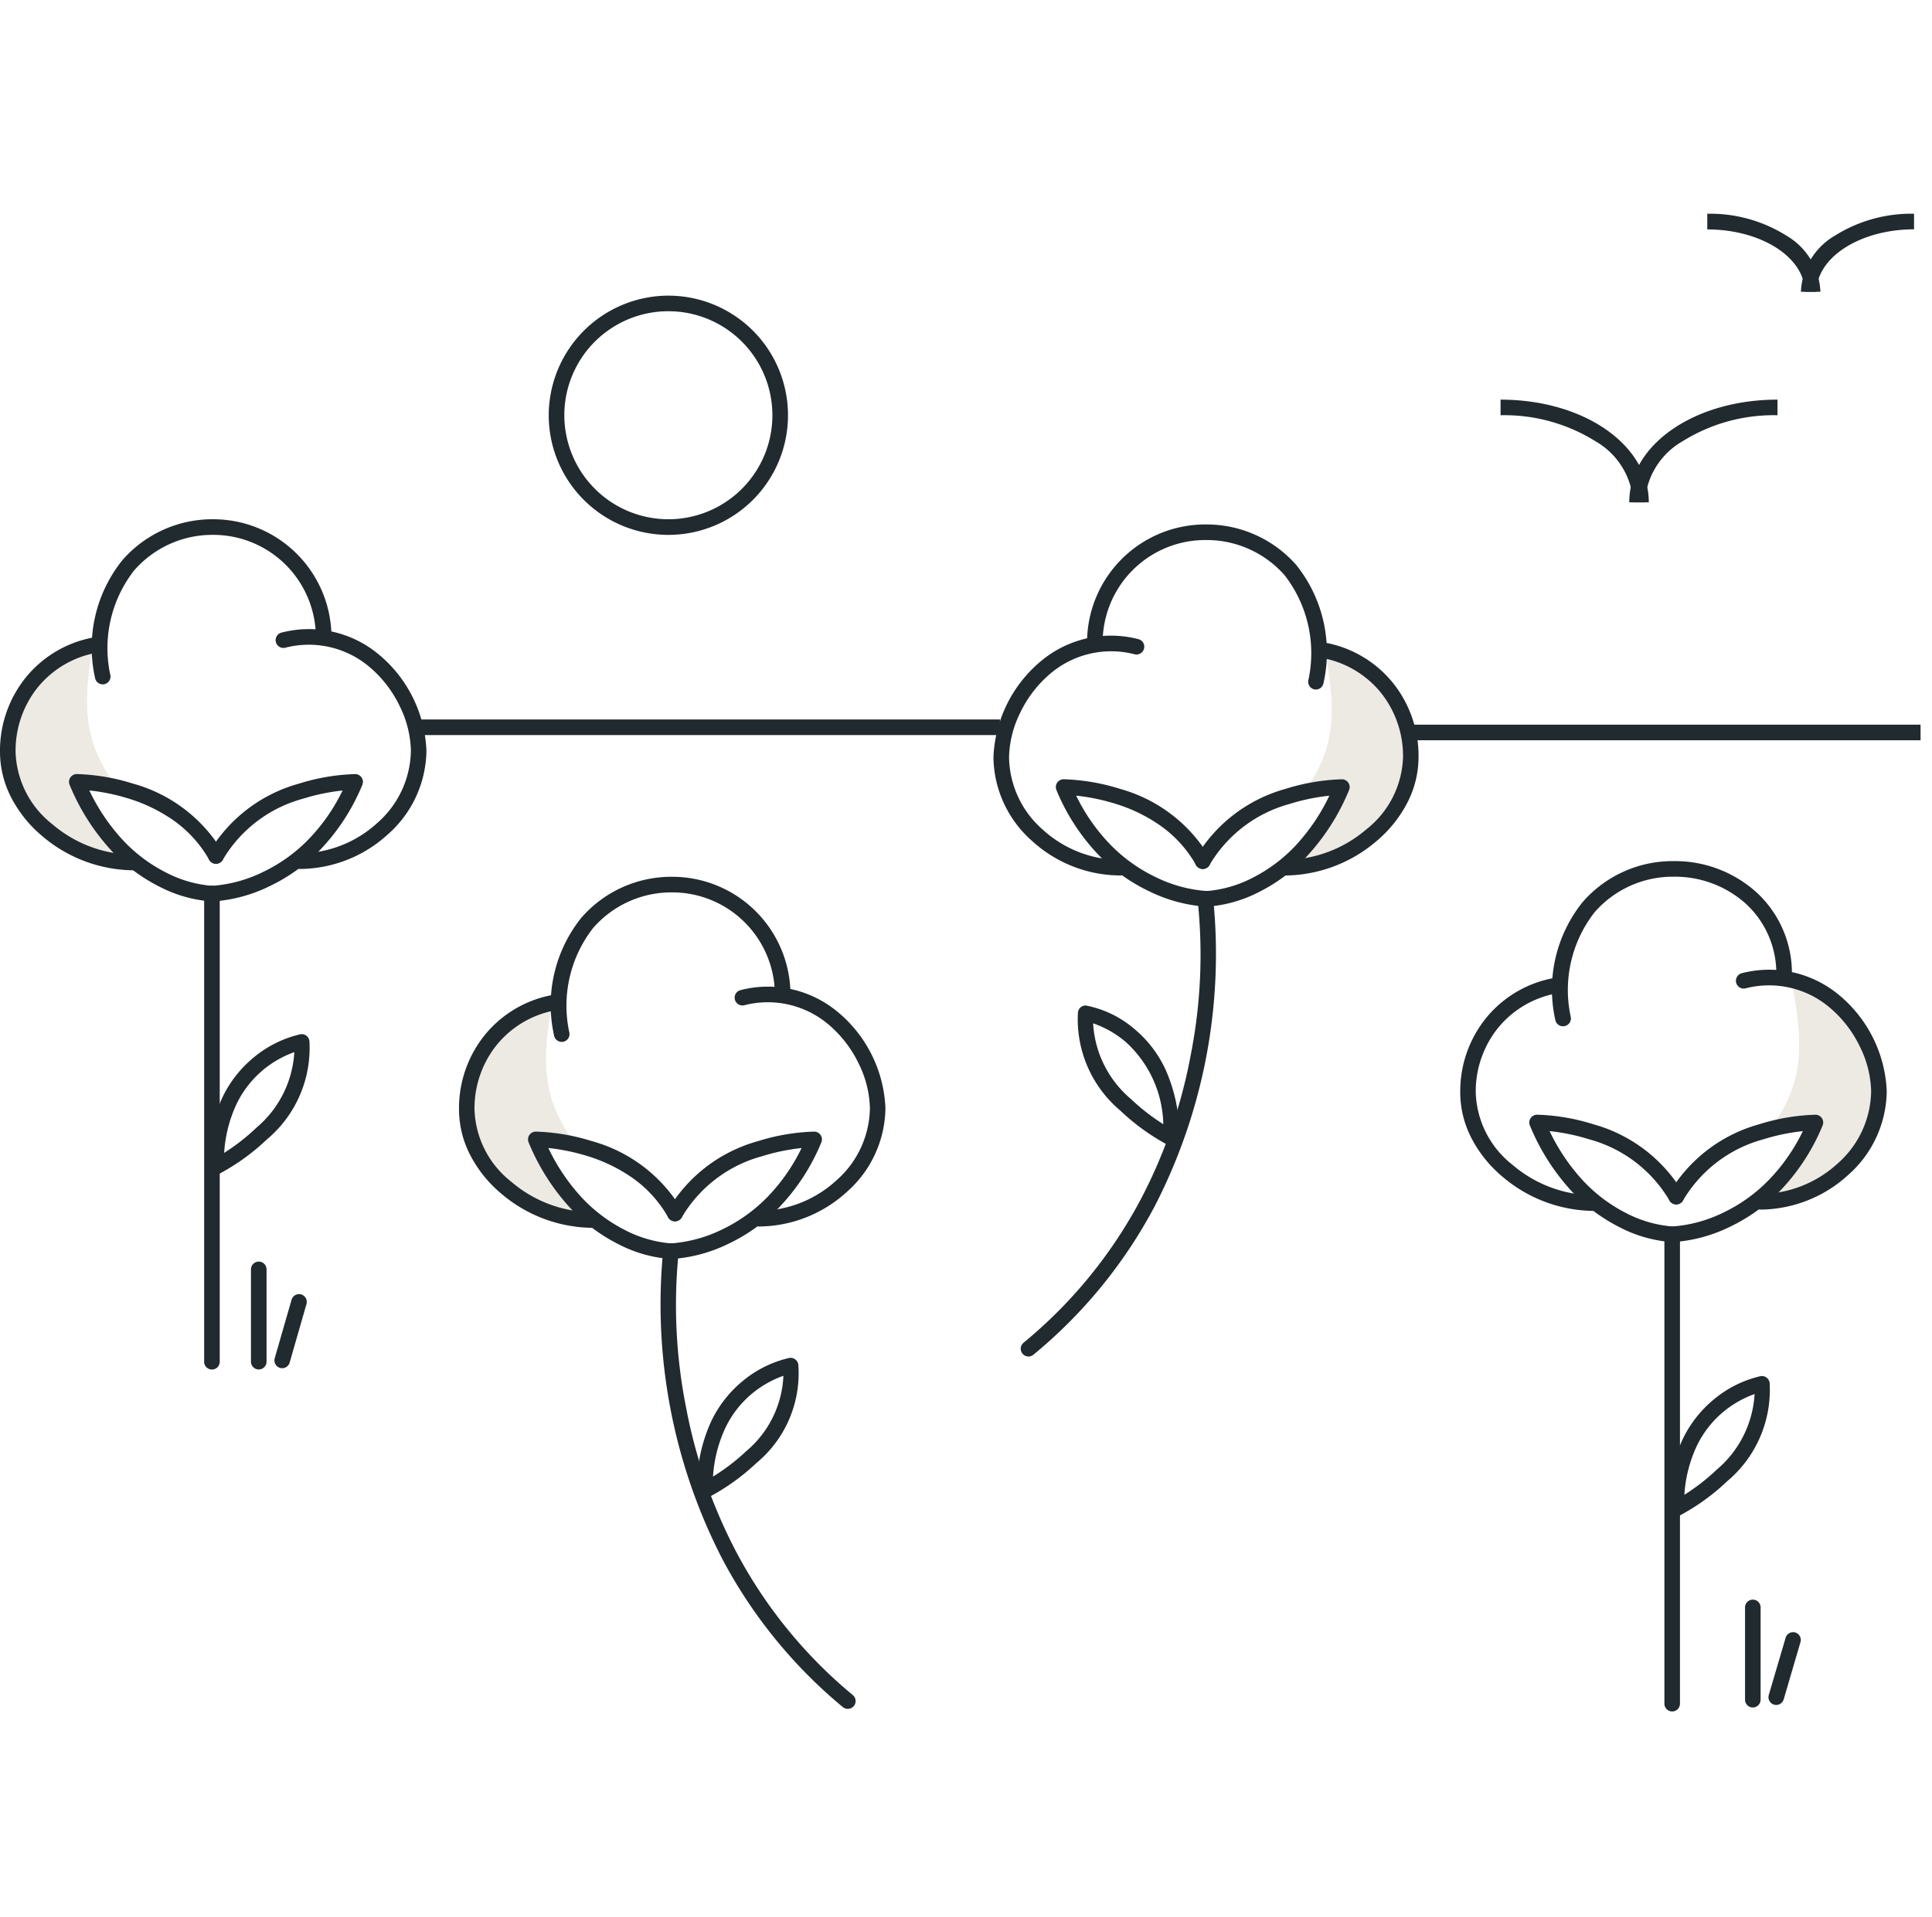 <svg id="Component_49_326" data-name="Component 49 – 326" xmlns="http://www.w3.org/2000/svg" width="80.6" height="80" viewBox="0 0 80.6 80">
  <g id="Warm-and-Lightweight_Icon" transform="translate(-13.35 -20.982)">
    <path id="Ellipse_1771" data-name="Ellipse 1771" d="M4.391-.6A4.991,4.991,0,1,1-.6,4.391,5,5,0,0,1,4.391-.6Zm0,9.33a4.34,4.34,0,1,0-4.34-4.34A4.345,4.345,0,0,0,4.391,8.73Z" transform="translate(36.842 33.918)" fill="#212a2e"/>
    <g id="Group_10846" data-name="Group 10846" transform="translate(84.576 29.9)">
      <path id="Path_9837" data-name="Path 9837" d="M149.369,33.155h-.651c0-1.436-1.825-2.6-4.069-2.6V29.9a5.988,5.988,0,0,1,3.293.909A2.854,2.854,0,0,1,149.369,33.155Z" transform="translate(-144.65 -29.9)" fill="#212a2e"/>
      <path id="Path_9838" data-name="Path 9838" d="M152.5,33.155h-.651a2.854,2.854,0,0,1,1.427-2.346,5.988,5.988,0,0,1,3.293-.909v.651C154.326,30.551,152.5,31.719,152.5,33.155Z" transform="translate(-147.944 -29.9)" fill="#212a2e"/>
    </g>
    <g id="Group_10847" data-name="Group 10847" transform="translate(75.951 37.657)">
      <path id="Path_9839" data-name="Path 9839" d="M134.934,48.486h-.651a3.127,3.127,0,0,0-1.565-2.544,7.17,7.17,0,0,0-3.968-1.091V44.2C132.218,44.2,134.934,46.082,134.934,48.486Z" transform="translate(-128.75 -44.2)" fill="#212a2e"/>
      <path id="Path_9840" data-name="Path 9840" d="M139.3,48.486h-.651c0-2.4,2.716-4.286,6.184-4.286v.651a7.17,7.17,0,0,0-3.968,1.091A3.127,3.127,0,0,0,139.3,48.486Z" transform="translate(-133.28 -44.2)" fill="#212a2e"/>
    </g>
    <path id="Line_2214" data-name="Line 2214" d="M24.52.051H0V-.6H24.52Z" transform="translate(30.546 51.602)" fill="#212a2e"/>
    <path id="Line_2215" data-name="Line 2215" d="M22.382.051H0V-.6H22.382Z" transform="translate(71.091 51.819)" fill="#212a2e"/>
    <g id="Group_10850" data-name="Group 10850" transform="translate(54.795 42.865)">
      <path id="Path_9841" data-name="Path 9841" d="M113.832,63.5c.434,2.387.488,4.014-.814,5.8-.434.6.542-.434,0,0-.271.217,1.139-.163,1.356.163.271.38-.651,1.41-.976,1.627l-1.248,1.465,1.844-.325,1.3-.651,1.9-2.333.217-1.953-.38-1.79-.976-.759Z" transform="translate(-99.999 -58.238)" fill="#edeae4"/>
      <path id="Path_9842" data-name="Path 9842" d="M92.176,101.42a.325.325,0,0,1-.208-.576,19.682,19.682,0,0,0,4.894-5.992,21.323,21.323,0,0,0,2.079-6.01,21.583,21.583,0,0,0,.289-6.469.325.325,0,0,1,.644-.1,22.971,22.971,0,0,1-2.437,12.879,20.329,20.329,0,0,1-5.055,6.19A.324.324,0,0,1,92.176,101.42Z" transform="translate(-90.711 -66.702)" fill="#212a2e"/>
      <g id="Group_10848" data-name="Group 10848" transform="translate(2.604 10.632)">
        <path id="Path_9843" data-name="Path 9843" d="M100.843,78.716h0a6.3,6.3,0,0,1-2.386-.635A7.286,7.286,0,0,1,96.4,76.629a8.714,8.714,0,0,1-1.825-2.777.325.325,0,0,1,.3-.452,8.633,8.633,0,0,1,2.349.4,6.3,6.3,0,0,1,3.74,2.857.325.325,0,0,1-.568.319,5.05,5.05,0,0,0-1.541-1.68,6.694,6.694,0,0,0-1.825-.875,8.529,8.529,0,0,0-1.632-.337,7.83,7.83,0,0,0,1.465,2.084,6.637,6.637,0,0,0,1.868,1.323,5.7,5.7,0,0,0,2.117.572.325.325,0,0,1,0,.651Z" transform="translate(-94.55 -73.4)" fill="#212a2e"/>
        <path id="Path_9844" data-name="Path 9844" d="M105.738,78.716a.325.325,0,0,1-.005-.651,5.062,5.062,0,0,0,1.978-.584,6.444,6.444,0,0,0,1.744-1.323,8.28,8.28,0,0,0,1.4-2.072,8.542,8.542,0,0,0-1.651.342,5.58,5.58,0,0,0-3.348,2.549.325.325,0,0,1-.568-.319,6.3,6.3,0,0,1,3.74-2.857,8.633,8.633,0,0,1,2.349-.4.325.325,0,0,1,.3.452,9.211,9.211,0,0,1-1.769,2.771,7.078,7.078,0,0,1-1.937,1.454,5.58,5.58,0,0,1-2.231.639Z" transform="translate(-99.446 -73.4)" fill="#212a2e"/>
      </g>
      <g id="Group_10849" data-name="Group 10849">
        <path id="Path_9845" data-name="Path 9845" d="M95.012,72.364a5.485,5.485,0,0,1-3.644-1.434,4.726,4.726,0,0,1-1.618-3.5,5.506,5.506,0,0,1,2.05-4.065,4.548,4.548,0,0,1,3.99-.863.325.325,0,1,1-.146.634,3.917,3.917,0,0,0-3.438.738,4.9,4.9,0,0,0-1.339,1.7,4.393,4.393,0,0,0-.466,1.856,4.084,4.084,0,0,0,1.406,3.021,4.827,4.827,0,0,0,3.205,1.265.325.325,0,1,1,0,.651Z" transform="translate(-89.75 -57.718)" fill="#212a2e"/>
        <path id="Path_9846" data-name="Path 9846" d="M111.975,72.61a.325.325,0,0,1,0-.651,5.281,5.281,0,0,0,3.349-1.272,3.984,3.984,0,0,0,1.533-3.013,4.224,4.224,0,0,0-.924-2.691,4.1,4.1,0,0,0-2.4-1.439.325.325,0,1,1,.131-.638,4.739,4.739,0,0,1,2.771,1.667,4.867,4.867,0,0,1,1.069,3.1,4.164,4.164,0,0,1-.492,1.947,5.248,5.248,0,0,1-1.27,1.563A5.941,5.941,0,0,1,111.975,72.61Z" transform="translate(-99.77 -57.963)" fill="#212a2e"/>
        <path id="Path_9847" data-name="Path 9847" d="M106.5,60.689a.326.326,0,0,1-.322-.375,5.305,5.305,0,0,0-.981-4.388,4.334,4.334,0,0,0-3.308-1.476A4.282,4.282,0,0,0,97.6,58.736a.325.325,0,1,1-.651,0,4.933,4.933,0,0,1,4.936-4.936,4.984,4.984,0,0,1,3.8,1.7,5.842,5.842,0,0,1,1.13,4.911A.326.326,0,0,1,106.5,60.689Z" transform="translate(-93.044 -53.8)" fill="#212a2e"/>
      </g>
      <path id="Path_9848" data-name="Path 9848" d="M100.14,96.659a.325.325,0,0,1-.146-.034A9.07,9.07,0,0,1,98,95.185a4.973,4.973,0,0,1-1.767-4.092.325.325,0,0,1,.324-.293,4.369,4.369,0,0,1,2.018.969,4.853,4.853,0,0,1,1.305,1.689,6.7,6.7,0,0,1,.583,2.875.325.325,0,0,1-.326.325Zm-3.274-5.114A4.456,4.456,0,0,0,98.441,94.7a8.69,8.69,0,0,0,1.353,1.053,4.77,4.77,0,0,0-1.572-3.435A4.2,4.2,0,0,0,96.866,91.545Z" transform="translate(-92.708 -70.729)" fill="#212a2e"/>
    </g>
    <g id="Group_10853" data-name="Group 10853" transform="translate(32.499 57.566)">
      <path id="Path_9849" data-name="Path 9849" d="M50.606,91.648l-.976.759-.38,1.79.217,1.953,1.9,2.333,1.3.651,1.844.325-1.248-1.465c-.325-.217-1.193-1.248-.976-1.627.217-.325,1.627.054,1.356-.163-.542-.434.434.6,0,0-1.3-1.844-1.248-3.418-.814-5.8l-2.224,1.248Z" transform="translate(-48.925 -85.247)" fill="#edeae4"/>
      <path id="Path_9850" data-name="Path 9850" d="M71.954,128.52a.324.324,0,0,1-.208-.075,20.4,20.4,0,0,1-5.032-6.189,23.187,23.187,0,0,1-2.46-12.877.325.325,0,0,1,.644.093h0a21.86,21.86,0,0,0,.314,6.493,21.514,21.514,0,0,0,2.085,6,19.749,19.749,0,0,0,4.865,5.979.325.325,0,0,1-.208.576Z" transform="translate(-55.735 -93.802)" fill="#212a2e"/>
      <g id="Group_10851" data-name="Group 10851" transform="translate(2.875 10.632)">
        <path id="Path_9851" data-name="Path 9851" d="M64.675,105.816a.325.325,0,0,1,0-.651,5.784,5.784,0,0,0,2.145-.586,6.642,6.642,0,0,0,1.855-1.324,7.839,7.839,0,0,0,1.45-2.069,8.54,8.54,0,0,0-1.65.342,5.58,5.58,0,0,0-3.348,2.549.325.325,0,1,1-.568-.319,6.3,6.3,0,0,1,3.74-2.857,8.632,8.632,0,0,1,2.349-.4.325.325,0,0,1,.3.452,8.715,8.715,0,0,1-1.825,2.777,7.287,7.287,0,0,1-2.051,1.452,6.3,6.3,0,0,1-2.386.635Z" transform="translate(-58.708 -100.5)" fill="#212a2e"/>
        <path id="Path_9852" data-name="Path 9852" d="M59.917,105.816h0a5.58,5.58,0,0,1-2.231-.638,7.079,7.079,0,0,1-1.937-1.454,9.211,9.211,0,0,1-1.769-2.771.325.325,0,0,1,.3-.452,8.632,8.632,0,0,1,2.349.4,6.3,6.3,0,0,1,3.74,2.857.325.325,0,1,1-.568.319,5.05,5.05,0,0,0-1.541-1.68,6.694,6.694,0,0,0-1.825-.875,8.529,8.529,0,0,0-1.633-.337,8.28,8.28,0,0,0,1.4,2.073,6.444,6.444,0,0,0,1.744,1.323,5.059,5.059,0,0,0,1.978.584.325.325,0,0,1-.006.651Z" transform="translate(-53.95 -100.5)" fill="#212a2e"/>
      </g>
      <g id="Group_10852" data-name="Group 10852" transform="translate(0)">
        <path id="Path_9853" data-name="Path 9853" d="M70.881,99.364a.325.325,0,1,1,0-.651,4.827,4.827,0,0,0,3.205-1.265,4.084,4.084,0,0,0,1.406-3.021,4.393,4.393,0,0,0-.466-1.856,4.9,4.9,0,0,0-1.339-1.7,3.917,3.917,0,0,0-3.438-.738A.325.325,0,1,1,70.1,89.5a4.548,4.548,0,0,1,3.99.863,5.506,5.506,0,0,1,2.05,4.065,4.726,4.726,0,0,1-1.618,3.5A5.485,5.485,0,0,1,70.881,99.364Z" transform="translate(-58.35 -84.772)" fill="#212a2e"/>
        <path id="Path_9854" data-name="Path 9854" d="M54.183,99.71a5.941,5.941,0,0,1-3.771-1.427,5.248,5.248,0,0,1-1.27-1.563,4.164,4.164,0,0,1-.492-1.947,4.868,4.868,0,0,1,1.069-3.1,4.739,4.739,0,0,1,2.771-1.667.325.325,0,0,1,.131.638,4.1,4.1,0,0,0-2.4,1.439,4.224,4.224,0,0,0-.924,2.691,3.984,3.984,0,0,0,1.533,3.013,5.281,5.281,0,0,0,3.349,1.272.325.325,0,1,1,0,.651Z" transform="translate(-48.65 -85.063)" fill="#212a2e"/>
        <path id="Path_9855" data-name="Path 9855" d="M56.192,87.789a.326.326,0,0,1-.321-.275,5.82,5.82,0,0,1,1.136-4.9A4.977,4.977,0,0,1,60.8,80.9a4.933,4.933,0,0,1,4.936,4.936.325.325,0,0,1-.651,0A4.282,4.282,0,0,0,60.8,81.551a4.327,4.327,0,0,0-3.3,1.489,5.276,5.276,0,0,0-.987,4.374.325.325,0,0,1-.271.372A.329.329,0,0,1,56.192,87.789Z" transform="translate(-51.907 -80.9)" fill="#212a2e"/>
      </g>
      <path id="Path_9856" data-name="Path 9856" d="M67.276,123.759a.325.325,0,0,1-.326-.325,6.627,6.627,0,0,1,.591-2.877,4.883,4.883,0,0,1,1.318-1.688,4.685,4.685,0,0,1,1.938-.963.325.325,0,0,1,.382.283,4.86,4.86,0,0,1-1.747,4.1,9.081,9.081,0,0,1-2.013,1.439A.325.325,0,0,1,67.276,123.759Zm3.281-5.109a4.317,4.317,0,0,0-1.308.742,4.242,4.242,0,0,0-1.129,1.464,5.644,5.644,0,0,0-.5,2A8.674,8.674,0,0,0,69,121.8,4.344,4.344,0,0,0,70.556,118.65Z" transform="translate(-57.023 -97.829)" fill="#212a2e"/>
    </g>
    <path id="Path_9857" data-name="Path 9857" d="M15.306,64.148l-.976.759-.38,1.79.217,1.953,1.9,2.333,1.3.651,1.844.325-1.248-1.465c-.325-.217-1.193-1.248-.976-1.627.217-.325,1.627.054,1.356-.163-.542-.434.434.6,0,0-1.3-1.844-1.248-3.418-.814-5.8Z" transform="translate(-0.275 -15.098)" fill="#edeae4"/>
    <g id="Group_10854" data-name="Group 10854" transform="translate(16.225 53.28)">
      <path id="Path_9858" data-name="Path 9858" d="M29.375,78.316a.325.325,0,0,1,0-.651,5.784,5.784,0,0,0,2.145-.586,6.642,6.642,0,0,0,1.855-1.324,7.839,7.839,0,0,0,1.45-2.069,8.54,8.54,0,0,0-1.65.342,5.58,5.58,0,0,0-3.348,2.549.325.325,0,1,1-.568-.319,6.3,6.3,0,0,1,3.74-2.857,8.633,8.633,0,0,1,2.349-.4.325.325,0,0,1,.3.452,8.714,8.714,0,0,1-1.825,2.777,7.286,7.286,0,0,1-2.051,1.452,6.3,6.3,0,0,1-2.386.635Z" transform="translate(-23.408 -73)" fill="#212a2e"/>
      <path id="Path_9859" data-name="Path 9859" d="M24.617,78.316h0a5.58,5.58,0,0,1-2.231-.639,7.079,7.079,0,0,1-1.937-1.454,9.211,9.211,0,0,1-1.769-2.771.325.325,0,0,1,.3-.452,8.633,8.633,0,0,1,2.349.4,6.3,6.3,0,0,1,3.74,2.857.325.325,0,1,1-.568.319,5.05,5.05,0,0,0-1.541-1.68,6.694,6.694,0,0,0-1.825-.875,8.528,8.528,0,0,0-1.633-.337,8.279,8.279,0,0,0,1.4,2.073,6.443,6.443,0,0,0,1.744,1.323,5.059,5.059,0,0,0,1.978.584.325.325,0,0,1-.006.651Z" transform="translate(-18.65 -73)" fill="#212a2e"/>
    </g>
    <g id="Group_10855" data-name="Group 10855" transform="translate(13.35 42.648)">
      <path id="Path_9860" data-name="Path 9860" d="M35.581,71.864a.325.325,0,1,1,0-.651,4.827,4.827,0,0,0,3.205-1.265,4.084,4.084,0,0,0,1.406-3.021,4.393,4.393,0,0,0-.466-1.856,4.9,4.9,0,0,0-1.339-1.7,3.917,3.917,0,0,0-3.438-.738A.325.325,0,1,1,34.8,62a4.548,4.548,0,0,1,3.99.863,5.506,5.506,0,0,1,2.05,4.065,4.726,4.726,0,0,1-1.618,3.5A5.485,5.485,0,0,1,35.581,71.864Z" transform="translate(-23.05 -57.272)" fill="#212a2e"/>
      <path id="Path_9861" data-name="Path 9861" d="M18.883,72.21a5.941,5.941,0,0,1-3.771-1.427,5.249,5.249,0,0,1-1.27-1.563,4.164,4.164,0,0,1-.492-1.947,4.868,4.868,0,0,1,1.069-3.1,4.739,4.739,0,0,1,2.771-1.667.325.325,0,0,1,.131.638,4.1,4.1,0,0,0-2.4,1.439A4.224,4.224,0,0,0,14,67.274a3.984,3.984,0,0,0,1.533,3.013,5.281,5.281,0,0,0,3.349,1.272.325.325,0,1,1,0,.651Z" transform="translate(-13.35 -57.563)" fill="#212a2e"/>
      <path id="Path_9862" data-name="Path 9862" d="M20.892,60.289a.326.326,0,0,1-.321-.275,5.82,5.82,0,0,1,1.136-4.9A4.977,4.977,0,0,1,25.5,53.4a4.933,4.933,0,0,1,4.936,4.936.325.325,0,1,1-.651,0A4.282,4.282,0,0,0,25.5,54.051a4.327,4.327,0,0,0-3.3,1.489,5.276,5.276,0,0,0-.987,4.374.326.326,0,0,1-.322.376Z" transform="translate(-16.607 -53.4)" fill="#212a2e"/>
    </g>
    <path id="Path_9863" data-name="Path 9863" d="M29.676,98.859l-.042,0a.325.325,0,0,1-.284-.33,6.623,6.623,0,0,1,.591-2.87,4.883,4.883,0,0,1,1.318-1.688,4.684,4.684,0,0,1,1.938-.963.325.325,0,0,1,.382.288,4.973,4.973,0,0,1-1.767,4.092,9.1,9.1,0,0,1-1.985,1.436.325.325,0,0,1-.152.038Zm3.274-5.107a4.318,4.318,0,0,0-1.3.74,4.242,4.242,0,0,0-1.129,1.464,5.641,5.641,0,0,0-.5,2A8.691,8.691,0,0,0,31.374,96.9,4.459,4.459,0,0,0,32.949,93.752Z" transform="translate(-7.32 -28.87)" fill="#212a2e"/>
    <path id="Line_2216" data-name="Line 2216" d="M-.275,19.58A.325.325,0,0,1-.6,19.254V-.275A.325.325,0,0,1-.275-.6a.325.325,0,0,1,.325.325V19.254A.325.325,0,0,1-.275,19.58Z" transform="translate(22.467 58.546)" fill="#212a2e"/>
    <path id="Path_9864" data-name="Path 9864" d="M151.984,90.369l1,.938.38,1.79-.217,1.953-1.9,2.333-1.3.651-1.844.325,1.248-1.465c.325-.217,1.193-1.248.976-1.627-.217-.325-1.627.054-1.356-.163.542-.434-.434.6,0,0,1.3-1.844,1.248-3.418.814-5.8l2.2,1.069Z" transform="translate(-61.652 -27.177)" fill="#edeae4"/>
    <g id="Group_10856" data-name="Group 10856" transform="translate(77.145 67.493)">
      <path id="Path_9865" data-name="Path 9865" d="M141.675,104.516a.325.325,0,0,1,0-.651,5.784,5.784,0,0,0,2.145-.586,6.642,6.642,0,0,0,1.855-1.324,7.839,7.839,0,0,0,1.45-2.069,8.54,8.54,0,0,0-1.65.342,5.58,5.58,0,0,0-3.348,2.549.325.325,0,1,1-.568-.319,6.3,6.3,0,0,1,3.74-2.857,8.633,8.633,0,0,1,2.349-.4.325.325,0,0,1,.3.452,8.715,8.715,0,0,1-1.825,2.777,7.287,7.287,0,0,1-2.051,1.452,6.3,6.3,0,0,1-2.386.635Z" transform="translate(-135.708 -99.2)" fill="#212a2e"/>
      <path id="Path_9866" data-name="Path 9866" d="M136.917,104.516h0a5.58,5.58,0,0,1-2.231-.639,7.079,7.079,0,0,1-1.937-1.454,9.211,9.211,0,0,1-1.769-2.771.326.326,0,0,1,.3-.452,8.633,8.633,0,0,1,2.349.4,6.3,6.3,0,0,1,3.74,2.857.325.325,0,0,1-.568.319,5.58,5.58,0,0,0-3.348-2.549,8.541,8.541,0,0,0-1.651-.342,8.279,8.279,0,0,0,1.4,2.072,6.444,6.444,0,0,0,1.744,1.323,5.059,5.059,0,0,0,1.978.584.325.325,0,0,1-.006.651Z" transform="translate(-130.95 -99.2)" fill="#212a2e"/>
    </g>
    <g id="Group_10857" data-name="Group 10857" transform="translate(74.269 56.915)">
      <path id="Path_9867" data-name="Path 9867" d="M147.881,98.064a.325.325,0,1,1,0-.651,4.827,4.827,0,0,0,3.205-1.265,4.084,4.084,0,0,0,1.406-3.021,4.393,4.393,0,0,0-.466-1.856,4.9,4.9,0,0,0-1.339-1.7,3.917,3.917,0,0,0-3.438-.738.325.325,0,1,1-.146-.634,4.548,4.548,0,0,1,3.99.863,5.506,5.506,0,0,1,2.05,4.065,4.727,4.727,0,0,1-1.618,3.5A5.485,5.485,0,0,1,147.881,98.064Z" transform="translate(-135.35 -83.526)" fill="#212a2e"/>
      <path id="Path_9868" data-name="Path 9868" d="M131.183,98.41a5.941,5.941,0,0,1-3.771-1.427,5.249,5.249,0,0,1-1.27-1.563,4.164,4.164,0,0,1-.492-1.947,4.867,4.867,0,0,1,1.069-3.1,4.739,4.739,0,0,1,2.771-1.667.325.325,0,1,1,.131.638,4.1,4.1,0,0,0-2.4,1.439,4.224,4.224,0,0,0-.924,2.691,3.984,3.984,0,0,0,1.533,3.013,5.281,5.281,0,0,0,3.349,1.272.325.325,0,0,1,0,.651Z" transform="translate(-125.65 -83.818)" fill="#212a2e"/>
      <path id="Path_9869" data-name="Path 9869" d="M133.192,86.589a.326.326,0,0,1-.321-.275,5.82,5.82,0,0,1,1.136-4.9,4.977,4.977,0,0,1,3.8-1.717,5.069,5.069,0,0,1,3.484,1.326,4.579,4.579,0,0,1,1.453,3.388.325.325,0,1,1-.651,0,3.935,3.935,0,0,0-1.246-2.912,4.421,4.421,0,0,0-3.04-1.151,4.327,4.327,0,0,0-3.3,1.489,5.276,5.276,0,0,0-.987,4.374.326.326,0,0,1-.322.376Z" transform="translate(-128.907 -79.7)" fill="#212a2e"/>
    </g>
    <path id="Path_9870" data-name="Path 9870" d="M141.975,125.159a.325.325,0,0,1-.326-.325,6.627,6.627,0,0,1,.591-2.877,4.883,4.883,0,0,1,1.318-1.688,4.685,4.685,0,0,1,1.938-.963.325.325,0,0,1,.382.288,4.973,4.973,0,0,1-1.767,4.092,9.071,9.071,0,0,1-1.992,1.439A.325.325,0,0,1,141.975,125.159Zm3.274-5.107a4.318,4.318,0,0,0-1.3.74,4.242,4.242,0,0,0-1.129,1.464,5.641,5.641,0,0,0-.5,2,8.69,8.69,0,0,0,1.353-1.052A4.459,4.459,0,0,0,145.25,120.052Z" transform="translate(-58.701 -40.903)" fill="#212a2e"/>
    <path id="Line_2217" data-name="Line 2217" d="M-.275,19.58A.325.325,0,0,1-.6,19.254V-.275A.325.325,0,0,1-.275-.6a.325.325,0,0,1,.325.325V19.254A.325.325,0,0,1-.275,19.58Z" transform="translate(83.386 72.813)" fill="#212a2e"/>
    <path id="Line_2218" data-name="Line 2218" d="M-.275,3.9A.325.325,0,0,1-.6,3.577V-.275A.325.325,0,0,1-.275-.6a.325.325,0,0,1,.325.325V3.577A.325.325,0,0,1-.275,3.9Z" transform="translate(24.42 74.223)" fill="#212a2e"/>
    <path id="Line_2219" data-name="Line 2219" d="M-.274,2.492a.326.326,0,0,1-.09-.013.325.325,0,0,1-.222-.4L.118-.365a.325.325,0,0,1,.4-.222.325.325,0,0,1,.222.4L.038,2.257A.326.326,0,0,1-.274,2.492Z" transform="translate(25.396 75.579)" fill="#212a2e"/>
    <path id="Line_2220" data-name="Line 2220" d="M-.275,3.9A.325.325,0,0,1-.6,3.577V-.275A.325.325,0,0,1-.275-.6a.325.325,0,0,1,.325.325V3.577A.325.325,0,0,1-.275,3.9Z" transform="translate(86.75 88.327)" fill="#212a2e"/>
    <path id="Line_2221" data-name="Line 2221" d="M-.274,2.438a.326.326,0,0,1-.092-.013.325.325,0,0,1-.22-.4L.118-.367a.325.325,0,0,1,.4-.22.325.325,0,0,1,.22.4L.038,2.2A.326.326,0,0,1-.274,2.438Z" transform="translate(87.726 89.684)" fill="#212a2e"/>
  </g>
  <rect id="Rectangle_3157" data-name="Rectangle 3157" width="80" height="80" transform="translate(0.6)" fill="none"/>
</svg>
